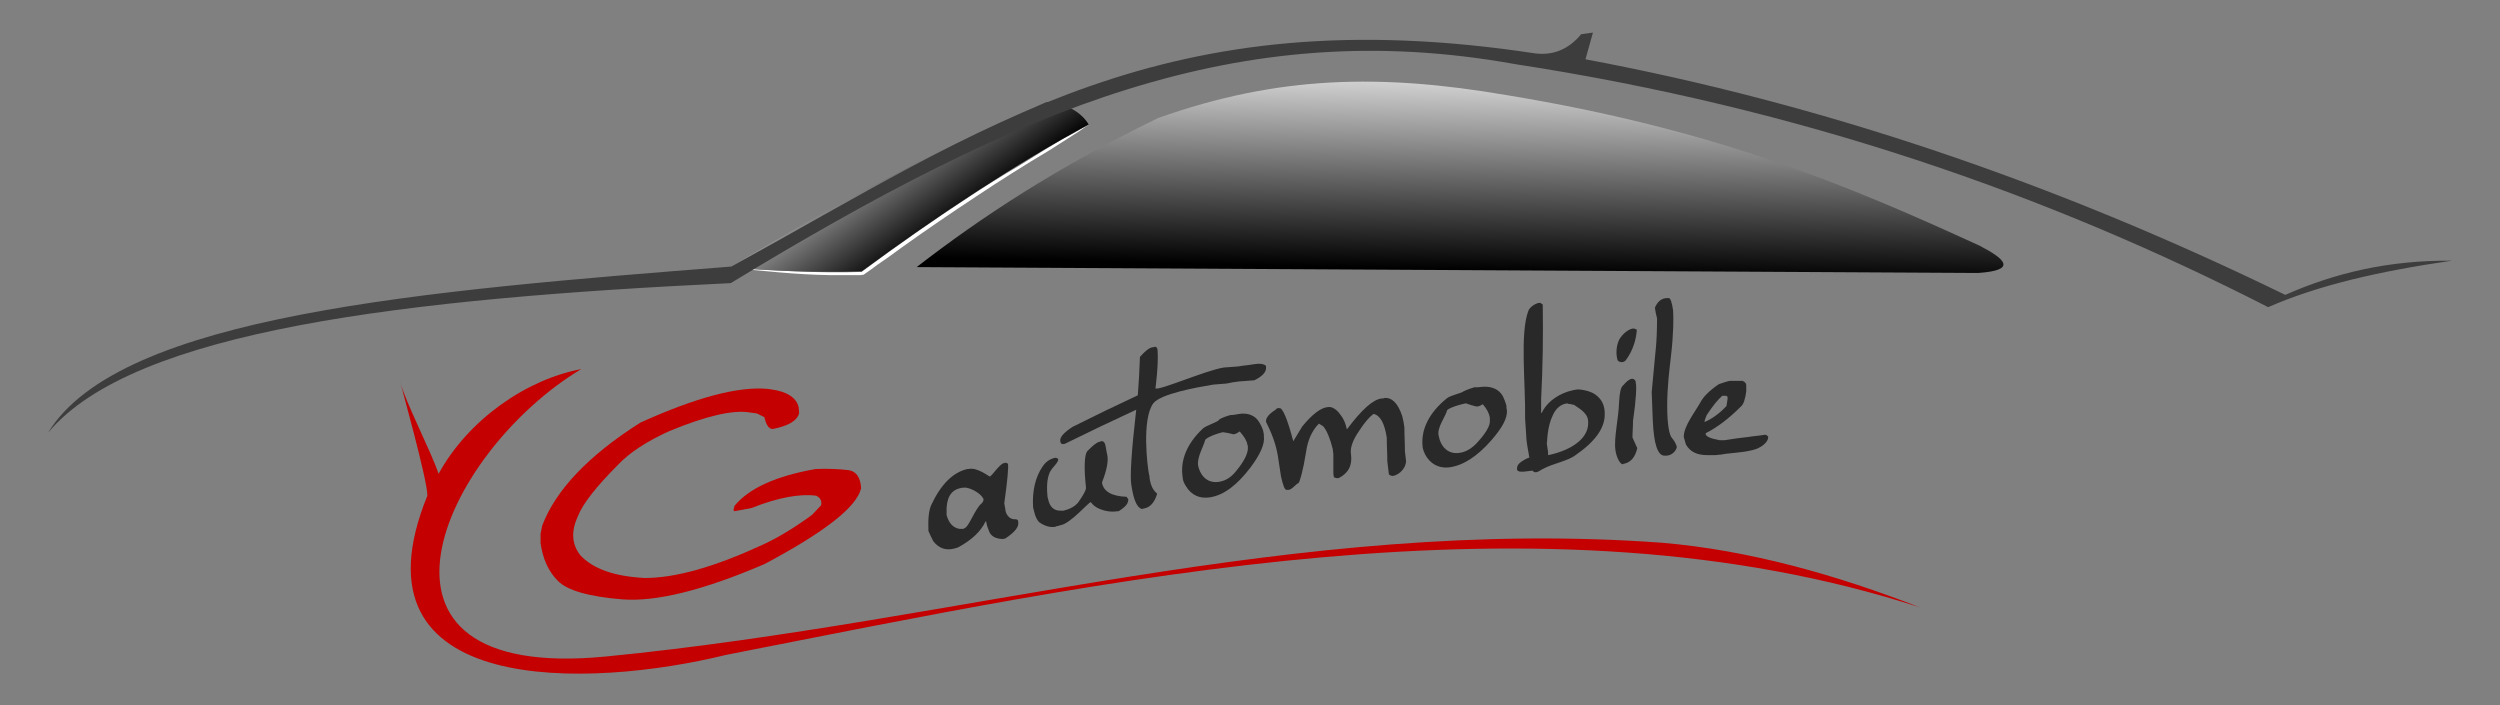 <?xml version="1.0" encoding="utf-8"?>
<!-- Generator: Adobe Illustrator 23.0.2, SVG Export Plug-In . SVG Version: 6.00 Build 0)  -->
<svg version="1.1" id="Calque_1" xmlns="http://www.w3.org/2000/svg" xmlns:xlink="http://www.w3.org/1999/xlink" x="0px" y="0px"
	 viewBox="0 0 468 132" style="enable-background:new 0 0 468 132;" xml:space="preserve">
<rect x="0" y="0" width="468" height="132" fill="#808080" stroke="none"/>
<style type="text/css">
	.st0{fill:#FFFFFF;}
	.st1{fill-rule:evenodd;clip-rule:evenodd;fill:url(#SVGID_1_);}
	.st2{fill-rule:evenodd;clip-rule:evenodd;fill:url(#SVGID_2_);}
	.st3{fill-rule:evenodd;clip-rule:evenodd;fill:#3D3D3D;}
	.st4{fill:#C40000;}
	.st5{fill:#292929;}
</style>
<g>
	<path class="st0" d="M136.6,50.1c8.2,0.5,16.5,1.1,24.8,0.8c0,0-0.1,0-0.1,0c6.6-4.9,13.3-9.6,20.2-14.1c2.9-1.9,5.9-3.8,9-5.6
		c3.3-2,6.4-4.1,9.8-5.9c1.2-0.6,2.4-1.4,3.6-2c-0.9,0.5-1.8,1.3-2.7,1.8c-1.6,1-3.1,2-4.7,3c-4.7,2.8-9.3,5.7-13.8,8.7
		c-4.7,3.1-9.4,6.3-14,9.6c-1.5,1.1-3,2.2-4.5,3.2c-0.8,0.6-1.6,1.2-2.5,1.8c-0.1,0.1-0.4,0-0.5,0.1c-0.3,0-0.6,0-1,0
		c-1.7,0-3.3,0-5,0C148.9,51.4,142.7,50.7,136.6,50.1z"/>
	<linearGradient id="SVGID_1_" gradientUnits="userSpaceOnUse" x1="274.375" y1="7.791" x2="273.311" y2="50.637">
		<stop  offset="0" style="stop-color:#FFFFFF"/>
		<stop  offset="1" style="stop-color:#000000"/>
	</linearGradient>
	<path class="st1" d="M171.6,50c12-9.3,26.1-18.6,45.2-27.9c22.5-8,41.8-8.3,65.2-4.3c38.9,6.4,63.3,16.6,88.6,28.2
		c5,2.6,6.9,4.6-0.3,5.1L171.6,50z"/>
	<linearGradient id="SVGID_2_" gradientUnits="userSpaceOnUse" x1="157.92" y1="19.553" x2="175.429" y2="44.094">
		<stop  offset="0" style="stop-color:#FFFFFF"/>
		<stop  offset="1" style="stop-color:#000000"/>
	</linearGradient>
	<path class="st2" d="M136.6,50.1c6.9,0.5,15.4,1,24.7,0.7c14.7-10.8,29-20.2,42.5-27.5c-1.5-2.5-4.5-4-7.9-4.2
		C175.3,28.1,155.8,38.4,136.6,50.1z"/>
	<g>
		<path class="st3" d="M459,48.8c-11.9-0.1-21.9,2.3-31.2,6.4c-43.1-21-86.7-35.8-131-44.1l1.4-5l-2.2,0.3c-2.4,2.9-5.3,4-8.6,3.6
			C217.8-0.6,184.7,23.7,136.9,49.9C79.4,54.4,22.4,59,9,81c16-19.2,67-25.1,127.8-28c54-32.8,95.2-50.3,146.8-41
			c53.4,8.2,99.5,24.3,141,45.5C434,53.4,445.2,50.8,459,48.8z"/>
		<path class="st4" d="M143.7,72.8l0.7,0.1c3,0.4,4.7,1.6,5.1,3.3l0.1,1.1c-0.3,1.4-1.9,2.4-4.9,3l-0.2,0c-0.6-0.1-1.1-0.8-1.4-2.2
			l-1.4-0.7l-1.4-0.2c-3.2-0.5-8.2,0.7-15,3.5c-4.2,1.9-7.4,4-9.5,6.2c-4.2,4.2-6.7,7.4-7.6,9.7c-1.3,2.8-1.2,5.2,0.4,7.3
			c2.4,2.6,6.4,4,12.1,4.3c5.8,0,13.1-2.1,21.8-6.1c3.1-1.4,6.2-3.3,9.5-5.7l1.7-1.8c0.2-0.8-0.1-1.4-0.9-1.8
			c-3-0.4-7.1,0.3-12.1,2.3l-3.2,0.6l-0.2-0.2l0.2-0.8c2.7-3.3,7.8-5.6,15.2-6.9c2.2-0.1,4.2,0,6.1,0.2c1.5,0.2,2.3,1.4,2.4,3.4
			c-0.8,3.5-6.8,8.2-18.1,14.2c-11.4,4.9-20.3,7.1-26.6,6.6c-6.3-0.5-10.4-1.7-12.1-3.5c-1.8-1.8-2.8-4.2-3.2-7l0-1.8l0.3-1.5
			c2.5-6.6,8.6-13.1,18.4-19.3C130.3,74.4,138.2,72.3,143.7,72.8z"/>
		<g>
			<g>
				<path class="st5" d="M181.1,87.8c0.1,0,0.1,0,0.2,0c1.6-0.4,3.8,1.4,4,1.4c0.3,0,1.8-2.3,2.6-2.5c0.1,0,0.2,0,0.3-0.1
					c0.2,0.1,0.3,0.1,0.5,0.2c0,0,0,0.1,0,0.1c0.1,0.6-0.1,3.1-0.7,7.3c0.1,0.5,0.1,0.7,0.2,1.1c0,0.1,0,0.1,0,0.2
					c0.2,1.1,1,1.8,1.9,1.7c0.2,0,0.5,0.1,0.5,0.4c0,0,0,0.1,0,0.1c0.2,0.9-0.6,1.9-2.4,3.1c-0.2,0-0.3,0.1-0.4,0.1
					c-1.5,0-2.4-0.6-2.7-1.6c-0.1-0.3-0.2-0.5-0.3-0.8c-0.1-0.3-0.1-0.5-0.2-0.9c0,0-0.1,0-0.1,0c-0.9,1.9-2.6,3.5-5.2,4.9
					c-0.3,0.1-0.5,0.1-0.7,0.2c-1.6,0.4-2.9-0.1-3.9-1.4c-0.4-0.8-0.6-1.2-0.9-1.9c-0.1-2.3,0.1-3.9,0.5-4.8
					C176.1,90.7,178.4,88.4,181.1,87.8z M177.2,96.4c0.4,1.5,1.2,2.4,2.4,2.6c0.3,0,0.4,0,0.7,0c0.1,0,0.1,0,0.2-0.1
					c0.9-0.2,2-3.7,3.3-4.7c0.1-0.1,0.4-0.5,0.3-0.8c-0.6-1.3-3-2.3-3.7-2.1c-0.3,0-0.4,0-0.7,0.1c-1.8,0.4-2.6,2-2.5,4.6
					C177.2,96.2,177.2,96.3,177.2,96.4z"/>
				<path class="st5" d="M205.8,82.7c0.1,0,0.2,0,0.3-0.1c0.5-0.1,0.8,0.3,0.9,1.1c0.1,0.7,0.2,1,0.3,1.6c0.2,1-0.1,2.7-1,5
					c0,0.1,0,0.1,0,0.1c0.3,1.6,1.8,2.5,4.6,2.6c0.1,0.2,0.2,0.3,0.3,0.4c0.1,0.8-0.5,1.5-1.8,2.3c-0.1,0-0.1,0-0.2,0
					c-1.2,0.2-2.6,0-3.9-0.7c-0.7-0.4-1.1-1-1.1-1c-0.3-0.1-3.8,4-5.6,4.3c-0.3,0.1-0.4,0.1-0.7,0.2c-0.1,0-0.2,0-0.3,0.1
					c-0.9,0.2-2-0.1-3-0.8c-0.4-0.3-0.8-1.1-1-2c-0.1-0.3-0.1-0.5-0.2-0.8c-0.2-3,0.4-5.7,1.8-7.7c0.6-0.9,1.4-1.4,2.3-1.6
					c0.1,0,0.1,0,0.2,0c0.2,0.1,0.2,0.1,0.4,0.2c0.1,0.6-0.9,1.4-1.4,2.2c-0.9,1.4-0.7,4-0.6,4.9c0,0.2,0.1,0.2,0.1,0.4
					c0.3,1.5,1.1,2.2,2.3,2.2c0.3,0,0.4,0,0.6,0c1.2-0.3,2.1-0.8,2.7-1.5c1-1.4,1.5-2.3,1.5-2.8c-0.4-3.7-0.3-6,0.2-6.8
					C204.4,83.6,205.1,82.9,205.8,82.7z"/>
				<path class="st5" d="M215.8,65c0.2,0,0.2,0,0.4-0.1c0.3,0,0.5,0.3,0.5,0.7c0.2,2.7-0.4,7.1-0.4,7.1c0.6,0.5,9.5-3.4,12.8-3.9
					c1.1-0.1,1.6-0.1,2.7-0.2c1.1-0.2,1.7-0.2,2.8-0.4c1.2-0.2,2-0.1,2.4,0.3c0,0.1,0,0.1,0,0.2c0.1,0.9-0.6,1.7-2.2,2.5
					c0,0-0.1,0-0.1,0c-1.1,0.1-1.6,0.1-2.7,0.2c-1,0.1-1.4,0.2-2.4,0.4c-1,0.1-1.5,0.1-2.5,0.2c-3,0.5-9.8,1.7-11.2,3.5
					c-2.2,3-1.1,11.9-0.8,13.3c0.1,0.3,0.1,0.4,0.1,0.7c0.2,1.4,0.7,2.3,1.3,2.8c0.1,0.1,0.1,0.1,0.1,0.2c-0.5,1.6-1.3,2.5-2.5,2.7
					c-0.1,0-0.2,0-0.3,0.1c-0.8-0.2-1.4-1.3-1.8-3.3c-0.1-0.4-0.1-0.7-0.2-1.1c-0.3-1.6,0-6.4,0.9-14.2c-5.4,2.5-8.1,3.8-13.4,6.4
					c-0.5,0.1-0.7,0-0.8-0.4c-0.2-0.8,0.6-1.7,2.3-2.8c4.8-2.4,7.3-3.6,12.2-5.9c0.2-2.9,0.3-4.3,0.4-7.2
					C214.4,65.7,215.1,65.1,215.8,65z"/>
				<path class="st5" d="M231.9,77.5c1.7-0.3,3.1,0.3,3.8,1.5c0.5,0.8,0.7,1.4,0.8,1.8c0.1,0.4,0.1,0.6,0.1,0.9
					c0.2,1.4-0.7,3.4-2.5,5.8c-2.5,3.3-5,5.2-7.6,5.6c-1.9,0.3-3.5-0.4-4.5-2.1c-0.4-0.6-0.6-1.2-0.6-1.6c-0.5-3.1,0.7-6.3,3.8-9.2
					c0.7-0.6,2.8-1.2,3-1.6c0-0.1,0.7-0.5,2.1-0.9C230.9,77.7,231.3,77.6,231.9,77.5z M224.3,87.2c0.5,2.2,2,3.3,3.9,3
					c1.2-0.2,2.2-0.8,3.1-1.9c1.7-2,2.4-3.6,2.3-4.6c0-0.2,0-0.3-0.1-0.5c-0.1-0.7-0.6-1.5-1.4-2.4c0,0-0.1,0-0.1,0
					c-0.4,0.3-0.8,0.5-1.1,0.5c-0.8-0.2-1.2-0.3-2-0.4c-2.3,0.6-3.3,1.3-3.3,1.5C225.3,83.6,224,85.7,224.3,87.2z"/>
				<path class="st5" d="M239.2,76.4c0.1,0,0.2,0,0.3,0c0.6-0.1,1.5,2,2.6,6.2c0.7-1.1,1-1.7,1.7-2.8c1.9-2.3,3.5-3.5,4.8-3.6
					c0,0,0.1,0,0.1,0c0.6-0.1,1.5,0.4,2.2,1.4c0.8,1,1.1,2.1,1.2,2.7c0,0,0.1,0,0.1,0c2.7-3.6,4.8-5.5,6.4-5.7c0.2,0,0.4,0,0.6-0.1
					c1.4-0.1,2.5,1,3.3,3.4c0.2,0.8,0.3,1.3,0.4,2.1c0,1.8,0.1,2.7,0.1,4.5c0.1,0.7,0.1,1,0.2,1.7c0.1,1.2-1.1,2.7-2.5,2.9
					c-0.3,0-0.6-0.2-0.7-0.3c-0.1-1-0.2-1.5-0.3-2.5c0-1.8-0.1-2.6-0.1-4.4c-0.4-2.6-1.2-4.1-2.4-4.4c0,0,0,0-0.1,0
					c-0.7,0.5-1.6,1.5-2.7,3.2c-1.1,1.6-1.7,3.1-1.5,4.3c0.3,2.1-0.5,3.6-2.3,4.5c-0.1,0-0.2,0-0.4,0c-0.3-0.1-0.5-0.1-0.5-0.2
					c-0.1-0.4-0.1-0.6-0.1-1.1c0-1.2,0-1.8,0-3.1c0-0.4-0.1-0.6-0.1-1c-0.5-2-1.1-3.5-1.8-4.3c-0.3-0.2-0.5-0.3-0.8-0.5
					c-1.3,1.3-2.1,3.1-2.4,5.3c-0.6,3.7-1.2,5.6-1.4,5.8c-0.6,0.3-1.3,1.3-1.9,1.3c-0.1,0-0.2,0-0.3,0c-0.4,0.1-0.7-0.8-1.1-2.5
					c-0.2-1.3-0.3-2-0.5-3.3c-0.3-2.2-1-4.3-2.1-6.5c-0.1-0.2-0.1-0.3-0.2-0.4c-0.1-0.7,0.5-1.5,1.8-2.3
					C238.9,76.5,239,76.5,239.2,76.4z"/>
				<path class="st5" d="M277.6,72.4c1.7-0.1,3,0.5,3.7,1.7c0.4,0.8,0.6,1.5,0.7,1.8c0,0.4,0,0.6,0.1,0.9c0.1,1.5-0.9,3.3-2.9,5.6
					c-2.7,3.1-5.4,4.8-8,5.1c-1.9,0.2-3.5-0.7-4.4-2.4c-0.3-0.6-0.5-1.2-0.5-1.6c-0.3-3.1,1.2-6.2,4.5-8.9c0.7-0.6,2.8-1,3.1-1.3
					c0,0,0.7-0.4,2.1-0.8C276.6,72.5,276.9,72.5,277.6,72.4z M269.3,81.5c0.4,2.2,1.8,3.5,3.7,3.3c1.2-0.1,2.3-0.7,3.3-1.7
					c1.8-1.9,2.7-3.4,2.6-4.4c0-0.2,0-0.3,0-0.5c-0.1-0.7-0.5-1.6-1.3-2.5c0,0-0.1,0-0.1,0c-0.4,0.3-0.8,0.4-1.1,0.4
					c-0.8-0.2-1.2-0.3-2-0.6c-2.3,0.5-3.4,1.1-3.5,1.3C270.6,78,269,80,269.3,81.5z"/>
				<path class="st5" d="M288.2,56.7c0.1,0,0.1,0,0.2,0c0.1,0.1,0.2,0.2,0.4,0.3c0.1,5.9,0,11.8-0.3,17.7c0,0.8,0,1.2,0,2.1
					c0,0.2,0,0.3,0,0.5c0,0,0,0,0.1,0c0.8-1.7,2.5-3.2,4.9-4c0.7-0.2,1.5-0.4,2-0.4c1.5,0.1,2.7,0.6,3.2,1c0.8,0.6,1.6,1.5,1.7,3.2
					c0,0.1,0,0.2,0,0.3c0.1,2.7-1.8,5.3-5.6,7.9c-1.4,1-4.1,1.5-5.8,2.4c-0.5,0.2-1,0.7-1.5,0.7c-0.1,0-0.1,0-0.2,0
					c-0.2-0.1-0.4-0.2-0.4-0.3c-0.7,0.1-1,0.1-1.7,0.2c-0.2,0-0.3,0-0.5,0c-0.3,0-0.5-0.1-0.7-0.3c0-0.1,0-0.1,0-0.2
					c-0.1-0.8,0.6-1.4,2.1-2.1c0.1,0,0.1,0,0.2,0c-0.3-1.7-0.6-3.2-0.6-4.3c-0.1-1.2-0.1-1.8-0.2-3c0.1-6.7-1-15.9,0.6-20.2
					C286.4,57.4,287.6,56.7,288.2,56.7z M289.6,83.3c0.1,0.5,0.1,0.8,0.2,1.3c0,0.2,0,0.4,0,0.6c2.5-0.5,4.4-1.4,5.7-2.5
					c1.3-1.1,1.9-2.4,1.8-3.8c0-0.1,0-0.1,0-0.1c-0.1-1.7-2.2-2.6-2.6-3c0,0-0.5-0.1-0.5-0.1c0,0-0.2-0.1-0.7-0.1c0,0,0,0,0-0.1
					c-1.4,0.1-2.3,1.1-2.8,2.2c-0.4,0.8-1,2.5-1.1,5.1C289.5,82.9,289.6,83,289.6,83.3z"/>
				<path class="st5" d="M305.7,61.5c0.1,0,0.1,0,0.2,0c0.2,0.1,0.3,0.1,0.5,0.2c0,0.1,0,0.1,0,0.2c-0.3,3.5-2,5.4-2.1,5.6
					c0,0-0.3,0.3-0.7,0.3c-0.4,0-0.7-0.2-0.8-0.4c-0.3-1-0.3-2.5,0.3-3.8C303.8,62.4,304.9,61.6,305.7,61.5z M305.5,70.9
					c0.3,0,0.6,0.2,0.7,0.5c0,0.1,0,0.1,0,0.2c0.2,0.6,0.1,3.1-0.5,7.2c0,1.3-0.1,1.9-0.1,3.1c0.4,0.8,0.5,1.2,0.9,2
					c-0.4,1.7-1.2,2.6-2.4,2.9c-0.1,0-0.2,0-0.3,0.1c-0.4,0.1-1.2-1.1-1.4-2.7c-0.3-2.2,0.6-5.9,0.7-9c0.1-1.7,0.3-2.8,0.8-3.1
					C304.3,71.6,304.9,71,305.5,70.9z"/>
				<path class="st5" d="M312.1,55.8c0.1,0,0.2,0,0.3,0c0.3,0,0.6,0.8,0.8,2.3c0.1,1.2,0.1,4.4-0.4,8.6c-0.3,2.6-0.7,5.8-0.7,9.3
					c0,3.5,0.4,5.5,0.9,6c0.6,0.7,0.9,1.5,0.9,1.7c-0.2,0.9-1.1,1.6-2,1.6c-0.1,0-0.2,0-0.3,0c-1.3,0-2-2.2-2.2-6.6
					c-0.1-2.1-0.1-3.2-0.2-5.3c0.4-4.5,0.7-7.3,0.8-8.5c0.1-1.1,0.2-2.9,0.2-5.3c-0.2-0.8-0.3-1.2-0.4-2
					C310.3,56.4,311.1,55.8,312.1,55.8z"/>
				<path class="st5" d="M323.9,71.3c0.9,0,1.4,0,2.3,0c0.5,0.2,0.7,0.5,0.7,0.8c0,0.5,0,0.7,0,1.2c-0.2,1.4-0.5,2.4-1,2.8
					c-2.2,2.2-4.4,3.9-6.6,5c0,0.1,0,0.1,0,0.1c0,0.5,0.9,0.9,2.6,1.2c0.4,0,0.6,0,1,0c1.8-0.3,2.6-0.4,4.4-0.6
					c1.2-0.2,1.8-0.2,3-0.4c0.1,0,0.2,0,0.3,0c0.2,0.1,0.2,0.2,0.4,0.3c0,0.1,0,0.1,0,0.2c0,0.8-1.2,2-3.1,2.4
					c-2.1,0.5-4.4,0.5-5.7,0.8c-0.5,0-0.7,0.1-1.2,0.1c-0.5,0-0.8,0-1.4,0c-1.9,0-3.2-0.6-4-2c-0.2-0.6-0.2-0.8-0.4-1.4
					c0-2.1,2.1-4.6,3.3-6.8c0.2-0.4,1.3-1.8,3.3-3.1C322.8,71.6,323.5,71.3,323.9,71.3z M319.1,78.8c0,0.1,0,0.1,0,0.2
					c1.4-0.6,2.8-1.6,4.1-3c0.1-0.5,0.1-0.8,0.2-1.3c0-0.2,0-0.2,0-0.4c-0.1-0.1-0.1-0.1-0.2-0.2c-0.3,0-0.5,0-0.8,0
					c-0.8,0.7-1.8,1.9-2.9,3.6C319.3,78.2,319.2,78.4,319.1,78.8z"/>
			</g>
		</g>
		<path class="st4" d="M311.1,101.6c-68.6-5-131,14.8-197.7,21.3c-50.2,4.9-30.6-38.2-4.6-53.8C98.6,71,87.7,78.5,82.1,88.7
			c-1.3-4-6.3-13.6-7.2-17.3C75,72,80.1,90.1,80,92.8c-15.5,38.1,30.7,36,55.9,29.8c70.9-13.9,152.7-31.9,223.5-8.9
			C344,107.7,327.6,103,311.1,101.6"/>
	</g>
</g>
</svg>
